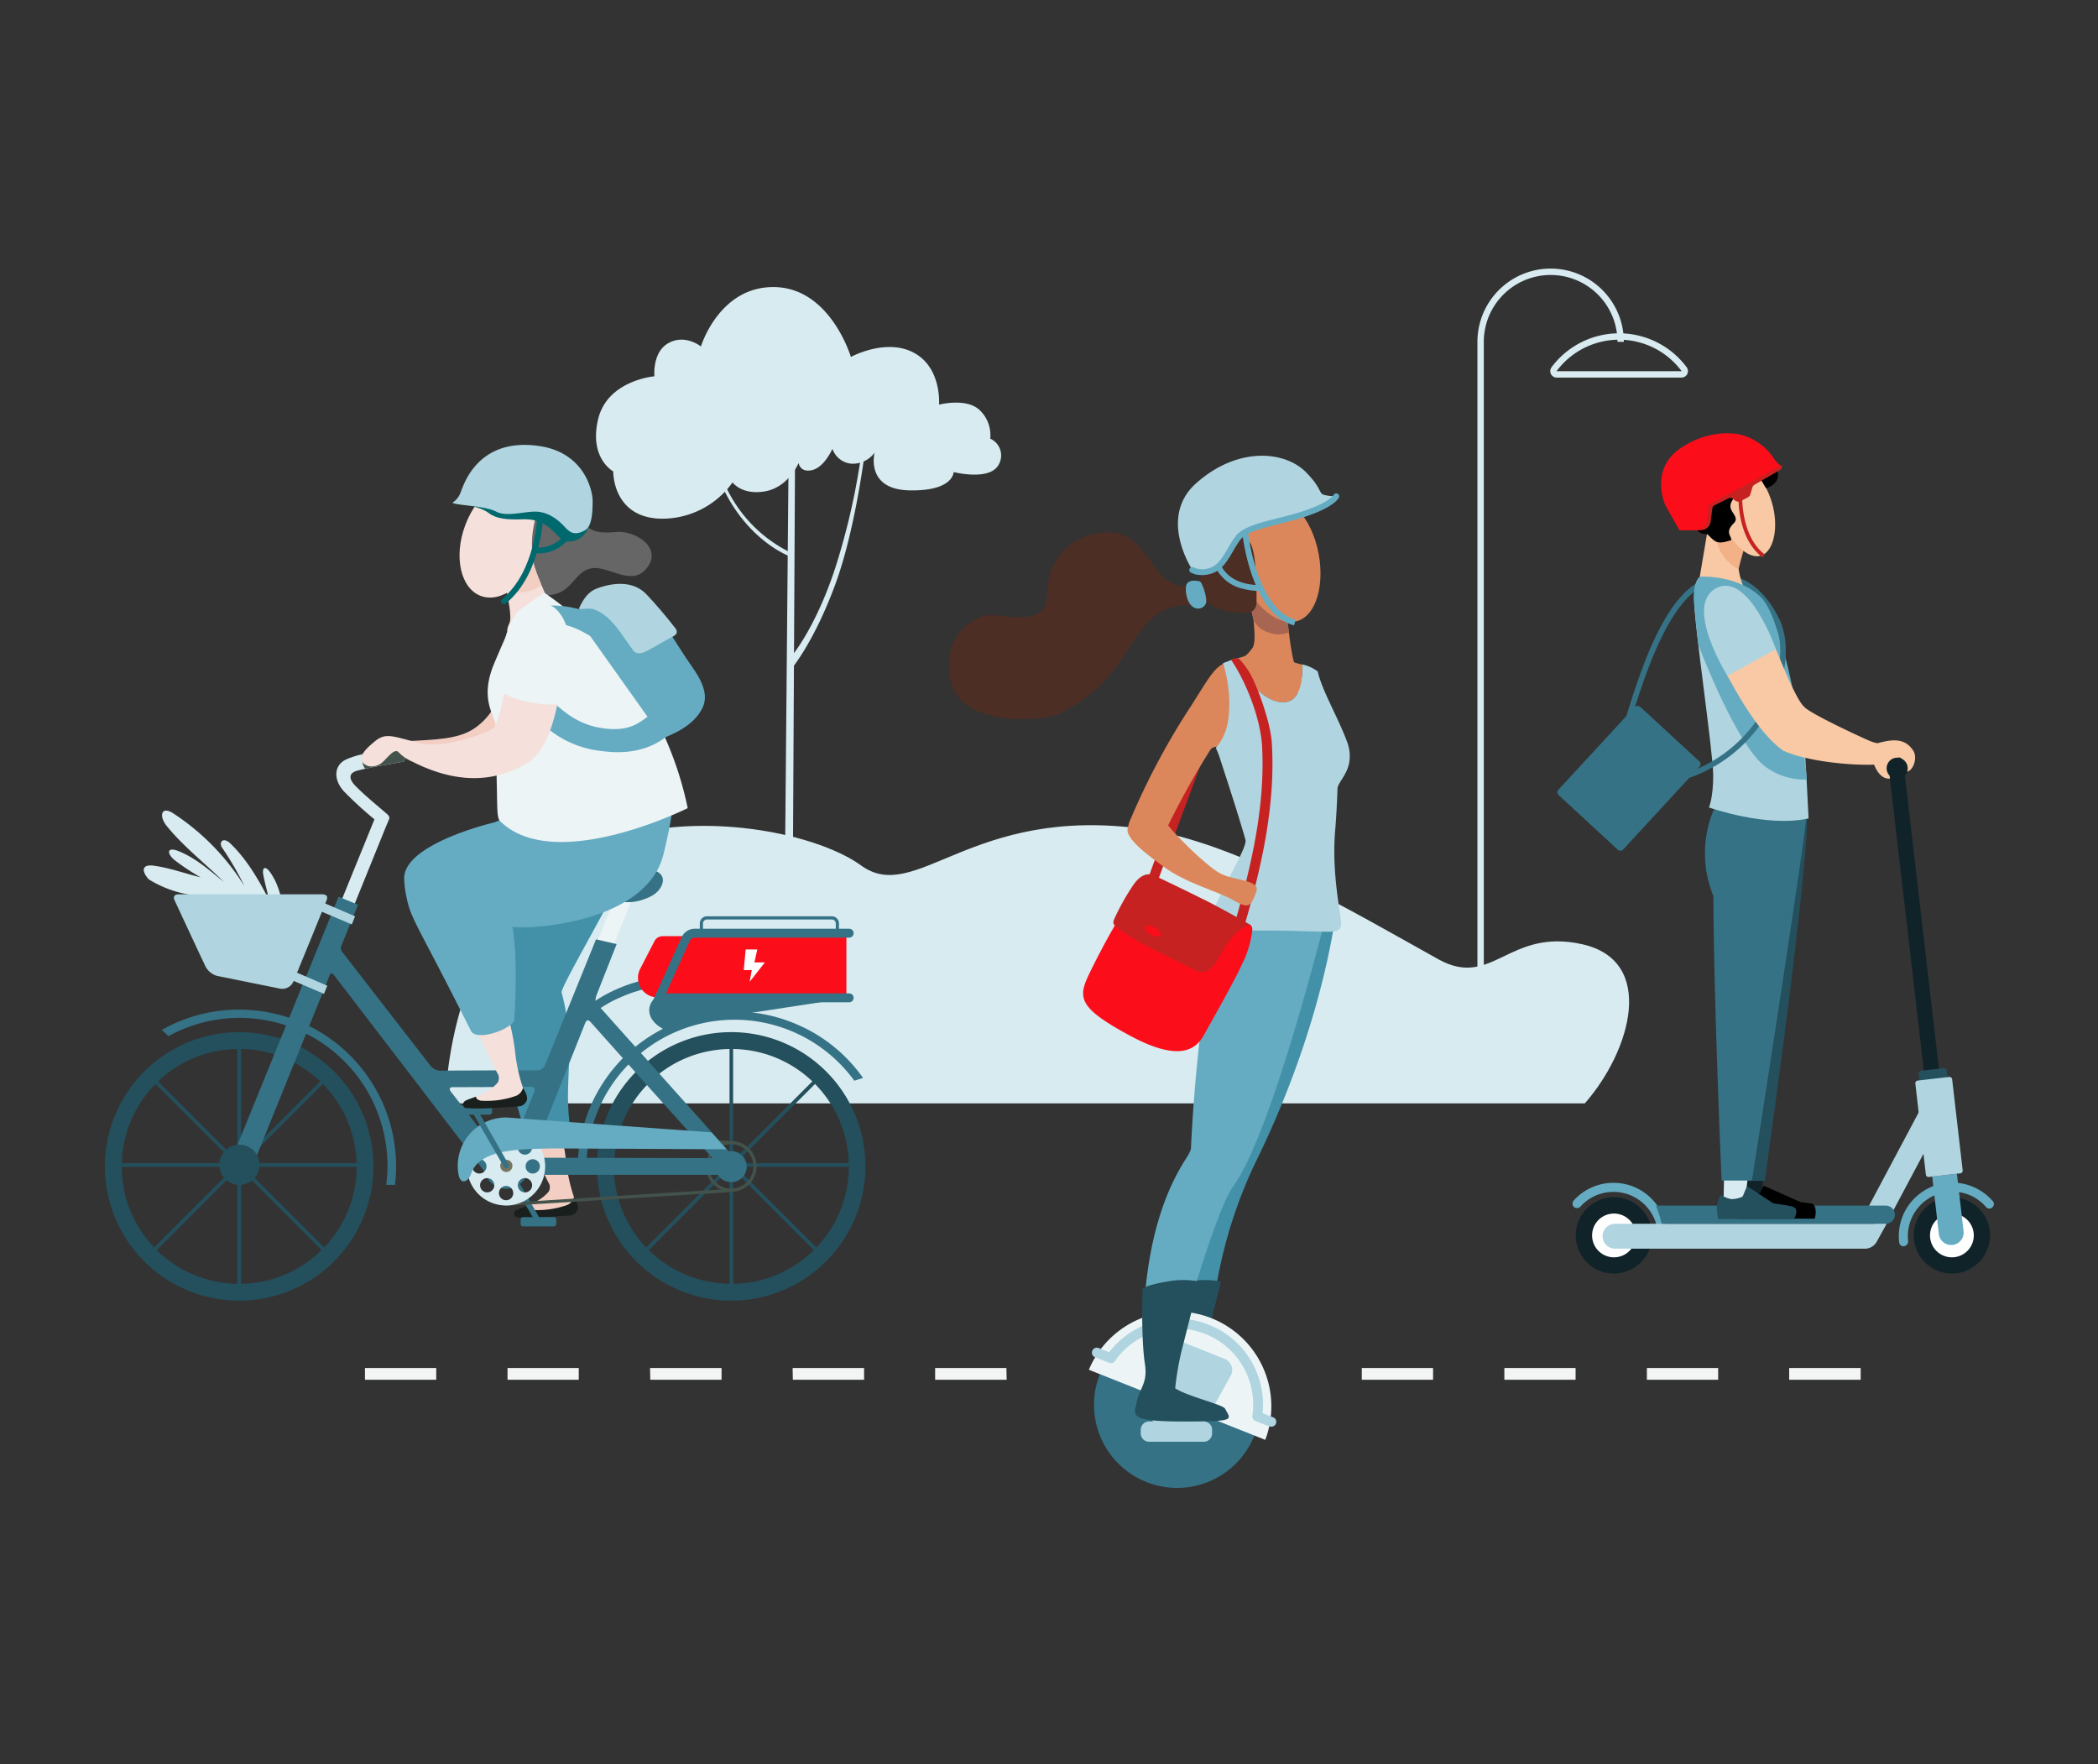 <svg id="Calque_1" data-name="Calque 1" xmlns="http://www.w3.org/2000/svg" viewBox="0 0 440 370"><rect x="0" y="0" width="440" height="370" fill="#333333" stroke="none"/><defs><style>.cls-1{fill:#f2f5f4;}.cls-1,.cls-10,.cls-11,.cls-12,.cls-13,.cls-14,.cls-15,.cls-16,.cls-17,.cls-18,.cls-19,.cls-2,.cls-20,.cls-21,.cls-22,.cls-23,.cls-24,.cls-25,.cls-29,.cls-3,.cls-31,.cls-5,.cls-6,.cls-7,.cls-8,.cls-9{fill-rule:evenodd;}.cls-2{fill:#d8ebf0;}.cls-3{fill:#4391a9;}.cls-27,.cls-28,.cls-30,.cls-4{fill:none;}.cls-4{stroke:#d8ebf0;stroke-width:1.34px;}.cls-5{fill:#4d2e25;}.cls-6{fill:#db875b;}.cls-7{fill:#244f5c;}.cls-26,.cls-8{fill:#357285;}.cls-9{fill:#ecf4f6;}.cls-10{fill:#b0d5e0;}.cls-11{fill:#65acc2;}.cls-12{fill:#c62222;}.cls-13{fill:#fc0d1a;}.cls-14{fill:#a86652;}.cls-15{fill:#f9c9a5;}.cls-16{fill:#102329;}.cls-17{fill:#fff;}.cls-19{fill:#f2b186;}.cls-20{fill:#f2cec3;}.cls-21{fill:#191f1c;}.cls-22{fill:#43524b;}.cls-23{fill:#898989;}.cls-24{fill:#77745f;}.cls-25{fill:#f6e0db;}.cls-26,.cls-27,.cls-28{stroke:#357285;}.cls-26,.cls-27,.cls-28,.cls-30{stroke-linecap:round;stroke-linejoin:round;}.cls-26,.cls-28{stroke-width:1.87px;}.cls-27{stroke-width:0.67px;}.cls-29{fill:#666;}.cls-30{stroke:#00696e;stroke-width:1.23px;}.cls-31{fill:#00696e;}</style></defs><g id="nouvelle-mobilite"><g id="Group-265"><path id="Fill-2" class="cls-1" d="M285.6,289.37h14.95V286.9H285.6Zm29.9,0h14.94V286.9H315.5Zm29.89,0h14.95V286.9H345.39Zm44.84,0h-15V286.9h15Z"/><path id="Fill-3" class="cls-1" d="M76.54,289.37H91.49V286.9H76.54Zm44.84,0H106.44V286.9h14.94Zm15,0h14.95V286.9H136.33Zm29.9,0h14.94V286.9H166.23Zm44.84,0H196.12V286.9h14.95Z"/><g id="Group-264"><path id="Fill-4" class="cls-2" d="M93.42,231.41s0-39.83,29.76-53.39c20.14-9.17,47.56-3.68,57.4,3.48,11.56,8.42,23-12.69,59.25-7.65,19.39,2.7,43.83,17.33,61.83,27.33,11.34,6.3,14.65-6.63,30.18-3.15s10.27,22.27.53,33.38Z"/><path id="Fill-24" class="cls-3" d="M246.16,271a124.67,124.67,0,0,0,3.52,21.66l3.52.28a121.35,121.35,0,0,1,1.6-21.34,97.6,97.6,0,0,1,8.32-27.42c15.41-31.23,17.37-55.41,17.37-55.41l-20-.54-.93,0c-1.6,9.92-3.88,23.38-5.69,33.9-1.62,9.46-2.86,16.54-2.86,16.54-5.13,8.37-5.69,21.23-4.88,32.35"/><polygon id="Fill-6" class="cls-2" points="164.6 184.73 165.41 93.39 166.75 93.93 166.27 184.73 164.6 184.73"/><path id="Fill-8" class="cls-2" d="M151,98.92a28.94,28.94,0,0,0,14.64,16.88l.28,1s-10.53-3.58-15.73-17.89c-2.7-5.53.81,0,.81,0"/><path id="Fill-10" class="cls-2" d="M181.75,92s-2,18-6.48,30.31-9.31,18-9.31,18l-.29-2.26s6-6.72,10.41-21.89a144,144,0,0,0,5.2-26.24Z"/><path id="Fill-12" class="cls-2" d="M153.6,101.15s2,2.77,6.89,1.89,7-5.94,7-5.94.27,2.09,2.84,1.49,4.25-4.46,4.25-4.46a4.64,4.64,0,0,0,3.91,3.11,5.67,5.67,0,0,0,4.93-2.3s-2,7.7,7.29,7.9S200,99,200,99s7.76,2,9.52-1.69A3.86,3.86,0,0,0,207.68,92a7.26,7.26,0,0,0-2.23-6c-2.77-2.63-8.51-1.14-8.51-1.14s.61-7.7-5.26-10.87-13.23.87-13.23.87-4.26-14.38-15.93-14.65S147,72.66,147,72.66s-3.24-2.63-6.75-.74-3,7-3,7-9.86.81-11.81,9,3.17,10.94,3.17,10.94-.2,9.58,9.86,9.92a18.15,18.15,0,0,0,15.18-7.63"/><path id="Stroke-14" class="cls-4" d="M310.52,218.58V71.69A14.69,14.69,0,0,1,325.21,57h0a14.68,14.68,0,0,1,14.68,14.69"/><path id="Stroke-16" class="cls-4" d="M352.65,78.52a.69.69,0,0,0,.55-1.1,17,17,0,0,0-27.27,0,.69.69,0,0,0,.55,1.1Z"/><path id="Fill-18" class="cls-5" d="M252.6,119.33s-2.66,4-.08,6.48c2.75,2.69,7.65,2.69,7.65,2.69Z"/><path id="Fill-20" class="cls-6" d="M269.52,125.39s1.07,11.74,2,13.85c1,2.46,4.88,6.74,4.88,6.74a5.56,5.56,0,0,1-5.76-1.76,29.2,29.2,0,0,0-3.57-3.54,21,21,0,0,0-6-3,10.71,10.71,0,0,0,1.6-1.79c.66-1,.42-3.47.27-5.48-.16-2.18-2.76-11.86-2.76-11.86Z"/><path id="Fill-22" class="cls-7" d="M261.53,295.44c-.48-.89-7.85-2.57-10.47-4.28a58.24,58.24,0,0,1,1.56-8.7c1.71-6.69,3.46-13.69,3.46-13.69a17.81,17.81,0,0,0-6.68,0c-4.16.67-5.19,1.47-5.19,1.47s-.35,10.34.5,15.85c.61,3.94-1,4.8-1.67,7.8s-1.94,4.27,10.27,4.23c10.65,0,9.44-.38,8.22-2.68"/><path id="Fill-26" class="cls-8" d="M246.87,277.19a17.43,17.43,0,1,1-17.43,17.43,17.43,17.43,0,0,1,17.43-17.43"/><path id="Fill-28" class="cls-9" d="M228.36,287.27a19.91,19.91,0,0,1,37,14.7Z"/><path id="Fill-30" class="cls-10" d="M244.67,300.15h0a7,7,0,0,1-4.2-8.27l2.44-9.44a2.46,2.46,0,0,1,3-1.78,1.71,1.71,0,0,1,.3.09L256.86,285a2.49,2.49,0,0,1,1.39,3.22l-.14.28L253.4,297a7,7,0,0,1-8.73,3.13"/><path id="Fill-32" class="cls-10" d="M266.47,299.2a1.09,1.09,0,0,1-.39-.08L263.29,298a1,1,0,0,1-.64-1.11,15.93,15.93,0,0,0-28.82-11.45,1,1,0,0,1-1.23.37l-2.93-1.17a1,1,0,0,1-.59-1.33,1,1,0,0,1,1.34-.59h0l2.19.87a18,18,0,0,1,32.18,12.79l2.05.81a1,1,0,0,1-.38,2Z"/><path id="Fill-34" class="cls-10" d="M241,298.11h11.46a1.75,1.75,0,0,1,1.75,1.75v.76a1.75,1.75,0,0,1-1.75,1.75H241a1.75,1.75,0,0,1-1.76-1.75v-.76a1.76,1.76,0,0,1,1.76-1.75"/><path id="Fill-36" class="cls-11" d="M240.48,268.15c-1.61,13.38,1.28,22.9,1.28,22.9l1.28,1.66s3.35-8.95,6.62-19.75c3.11-10.27,6.72-21.06,8.94-24.11,8.81-12.1,20.91-62.38,20.91-62.38l-18.29-5.12c-2.6,3.27-4.63,9.12-6.22,15.93-4,17.19-5.1,40.5-5.24,43.88h0a1.37,1.37,0,0,1-.27.71c-5.42,7.75-7.93,17.43-9,26.28"/><path id="Fill-38" class="cls-12" d="M252.88,153.86a1,1,0,0,0-1.16.66c-4,10.87-8.09,21.74-12,32.68-.3.82-.5,1.46,0,1.91a1,1,0,0,0,1.69-.41c3.66-10.32,7.5-20.47,11.27-30.66l1-2.8a1.06,1.06,0,0,0-.79-1.38"/><path id="Fill-40" class="cls-6" d="M257.58,138.86c-3,.63-4.39,4.06-8.64,10.5a150.28,150.28,0,0,0-12,22.84c-1,2.24,5,7.34,8.16.68a166.07,166.07,0,0,1,8.79-15.7c.45-.66,2.08-.85,2.26-.1,5.18-3.68,4.22-12.46,3.8-16.7Z"/><path id="Fill-42" class="cls-6" d="M273.15,139.38h0c-3.22-.67-3.26-1.37-3.17-3.27l0-.35a11.79,11.79,0,0,1-5.95-4.1c-.36,3-1.07,5.26-3.14,6-.63.22-1.34.39-2.11.62,2.16,4,6.44,9.25,10.56,9,3.37-.18,3.87-4.72,3.79-7.92"/><path id="Combined-Shape" class="cls-10" d="M258.8,138.27c2.16,4,6.44,9.25,10.56,9,3.37-.18,3.87-4.72,3.79-7.92a8.37,8.37,0,0,1,3.2,1.46c.93,4.07,4.25,9.6,6.13,14.67a8.57,8.57,0,0,1,.59,3.51h0c-.15,3.2-2.38,4.94-2.57,6.34v.16s-.11,4.24-.48,8.6c-.62,7.43.49,13.84,1.13,18.45.29,2.08.1,2.74-2.18,2.86-.38,0-.82,0-1.33,0-2.12,0-5.45-.2-10.63-.24l-2.33,0h-.9l-.76,0h0l-.75,0c-4.82-.18-9.36-.65-8.81-2,3-7.31,8.15-15.43,7.75-17-.26-1-1.22-4.19-2.27-7.52l-.22-.69h0l-.23-.72c-.46-1.46-.93-2.91-1.34-4.18l-.18-.54-1.07-3.31a15.74,15.74,0,0,0-.92-2.34,11.13,11.13,0,0,0,2.61-6l.07-.43a28.27,28.27,0,0,0-1.16-11.35h0l1.6-.61Z"/><path id="Fill-50" class="cls-12" d="M259.93,138.24c-.25-.31-1.95-.17-1.64.29,3.11,4.61,6.11,12.26,6.41,18.14.67,13.31-2.64,26.54-6.47,39.44a1.27,1.27,0,0,0,.3,1.13,1.09,1.09,0,0,0,1.68-.48c4-13.34,7.38-27.12,6.52-40.95-.28-4.4-2.9-11.39-4.32-14.13a16.33,16.33,0,0,0-2.48-3.44"/><path id="Fill-52" class="cls-6" d="M244,171.81c1.66,2.62,9,9.82,11.93,11.38s8.47,1.27,7.54,3.85c-1.12,3.09-1.55,3.65-4.85,1.74s-9.82-3.5-14.56-7c-3.33-2.44-6.09-4.55-7.16-6.4-.46-.78-.71-1.17,0-3,.91-2.32,5.44-3.21,7.09-.58"/><path id="Fill-54" class="cls-13" d="M260.7,201.75c-1.59,3.67-6.74,12.66-8.23,15.35s-4.74,5.92-15.53.08-10.95-7.88-8.48-13,7.37-14.26,9.63-16.26,17.79,2.91,21,4.65a17,17,0,0,0,3.31,1.54,1.61,1.61,0,0,1,.24,1,22.13,22.13,0,0,1-1.93,6.68"/><path id="Fill-56" class="cls-12" d="M252.32,188.59c-4.59-2.31-8.86-4.3-10-4.88s-3-.82-5,2.44a49.31,49.31,0,0,0-3.58,6.47c-.47,1.17-.62,1.33,3.28,3.8s11.05,5.66,13.17,6.84,3.62.91,5.66-2.85,4.54-6.47,6.58-6.34c0,0-5.38-3.11-10.07-5.48"/><path id="Fill-58" class="cls-13" d="M242.21,194.52c-.87-.48-1.76-.52-2-.1s.3,1.14,1.17,1.62,1.77.52,2,.1-.29-1.15-1.17-1.62"/><path id="Fill-60" class="cls-7" d="M256.93,295.44c-.47-.89-7.85-2.57-10.47-4.28a59.55,59.55,0,0,1,1.56-8.7c1.71-6.69,3.46-13.69,3.46-13.69a17.81,17.81,0,0,0-6.68,0c-4.16.67-5.19,1.47-5.19,1.47s-.34,10.34.51,15.85c.6,3.94-1,4.8-1.68,7.8s-1.94,4.27,10.27,4.23c10.66,0,9.44-.38,8.22-2.68"/><path id="Fill-62" class="cls-14" d="M260.87,120.56c.09.35,1.95,9.33,1.95,9.33a5.1,5.1,0,0,0,3.27,2.77,6,6,0,0,0,4.21,0c-.06-.76-.45-4.44-.45-4.44l-9.36-7.55Z"/><path id="Fill-64" class="cls-6" d="M259.34,118.56c2.28,7.22,8.19,13.08,12.76,11.68s6.07-9.52,3.79-16.75-7.48-10.83-12.05-9.43-6.79,7.27-4.5,14.5"/><path id="Fill-66" class="cls-5" d="M252,112.11a16.85,16.85,0,0,0-1.18,5.17c-.29,3.11,4.11,6,4.71,8.13s7.94,5.42,8,.81c.06-14.3-2.08-12.57-2.19-13.18-.37-2,2-3,2-3a26.46,26.46,0,0,0,8.46-2.88c1.65-1,3,.18,3.12-2.22.19-2.7-4.45-4.77-7.75-5.12-4.21-.44-4.69-.22-8.86.76s-4.72,4.27-5.41,6.5-.12.41-.12.41Z"/><path id="Fill-68" class="cls-11" d="M271.4,131.16c-8.91-2.35-10.77-18.54-10.84-19.23l1.21-.13c0,.16,1.84,16,9.94,18.18Z"/><path id="Fill-70" class="cls-11" d="M255.49,117.09c1.3,4.62,5.54,5.61,8.87,5.63v1.22a14.71,14.71,0,0,1-3.67-.46,8.45,8.45,0,0,1-6.36-6.06Z"/><path id="Fill-72" class="cls-10" d="M280.24,104s-.91,2.19-9.35,4.48c-4.91,1.33-9.52,2.09-11.22,4.22s-3.13,6.43-5.4,6.88a8.3,8.3,0,0,1-4.2-.07s-7.31-10.94.78-18.15c8.78-7.82,18.63-6.76,23-2.37,3.07,3.09,2.77,4.25,3.57,4.71a6.74,6.74,0,0,0,2.82.3"/><path id="Fill-74" class="cls-11" d="M250.56,120.39a4.4,4.4,0,0,1-.79-.29.62.62,0,1,1,.59-1.09A4.65,4.65,0,0,0,254,119c1.51-.56,2.56-2.36,3.58-4.11a20.05,20.05,0,0,1,1.61-2.5c1.5-1.88,4.88-2.73,8.79-3.71.89-.23,1.82-.46,2.75-.72,7.81-2.12,8.94-4.13,8.95-4.15a.62.62,0,0,1,.81-.28.61.61,0,0,1,.32.78c-.1.26-1.27,2.55-9.76,4.85l-2.77.72c-3.69.93-6.88,1.73-8.12,3.29a18.06,18.06,0,0,0-1.51,2.35c-1.13,1.93-2.29,3.93-4.22,4.64a6.4,6.4,0,0,1-3.87.27"/><path id="Fill-76" class="cls-5" d="M249.76,122.73s-3.09,1.16-6.14-2.07c-3.52-3.72-5.31-9.79-12.55-8.94s-11.46,6-11.5,13.29-10.23,3.11-13.46,4.21-8.92,5.11-6.53,14.2,19.29,7.92,22.72,6.2c11.27-5.69,13-12.5,17.6-18.17S250,127,250,127Z"/><path id="Fill-78" class="cls-11" d="M251.64,121.94s-2.71-.78-2.91,1.13.65,3.93,1.75,4.37a1.75,1.75,0,0,0,2.29-.63c.73-.93-.7-4.78-1.13-4.87"/><path id="Fill-80" class="cls-8" d="M341.67,150.86a.47.47,0,0,1-.17,0,.6.6,0,0,1-.4-.73h0c4-13.08,9.13-26.75,17.5-29.08,9.59-2.67,14.46,8.57,14.66,9.05a.6.6,0,0,1-.32.77.58.58,0,0,1-.76-.31c-.19-.44-4.66-10.77-13.26-8.38-7.87,2.19-13.05,16.27-16.69,28.29a.6.6,0,0,1-.56.41"/><path id="Fill-82" class="cls-8" d="M344,148.24l12.42,11.46a.79.79,0,0,1,0,1.11l-16,17.35a.8.8,0,0,1-1.12.05l-12.42-11.46a.8.8,0,0,1-.05-1.12l16-17.35a.79.79,0,0,1,1.12,0"/><path id="Fill-84" class="cls-15" d="M384,157.07a43.75,43.75,0,0,1,9,3.16s1.35,4.25,4.38,2.74c1.51-.76-3.15-1.85,0-3.78,2.46-1.51,1.33,2.63,2.46,2.63,1.33,0,2.4-2.85,1.43-4.36-1.86-2.9-4.71-2.33-7.55-1.58a25.07,25.07,0,0,1-6.91-2.79"/><polygon id="Fill-86" class="cls-10" points="395.01 257.74 390.63 255.41 403.3 231.6 407.68 233.93 395.01 257.74"/><path id="Fill-88" class="cls-16" d="M338.48,251.09a8,8,0,1,1-8,8,8,8,0,0,1,8-8"/><path id="Fill-90" class="cls-17" d="M338.48,254.51a4.59,4.59,0,1,1-4.58,4.58,4.59,4.59,0,0,1,4.58-4.58"/><path id="Fill-92" class="cls-16" d="M397.61,160.13h0a1.6,1.6,0,0,0-1.4,1.77h0l7.72,66.57,3.17-.37-7.72-66.57a1.6,1.6,0,0,0-1.77-1.4h0"/><path id="Fill-94" class="cls-11" d="M399.24,261.39a.94.94,0,0,1-.94-.84,11.22,11.22,0,0,1,19.51-8.78A.95.95,0,1,1,416.4,253a9.34,9.34,0,0,0-16.22,7.3,1,1,0,0,1-.83,1.05h-.11"/><path id="Fill-96" class="cls-11" d="M347.65,260.36a9.33,9.33,0,0,0-16.21-7.3,1,1,0,0,1-1.35.08,1,1,0,0,1-.07-1.34,11.23,11.23,0,0,1,19.52,8.78Z"/><path id="Fill-98" class="cls-7" d="M408.68,227.85l-5.93.68-.39-3.38a.53.53,0,0,1,.47-.58l4.87-.56a.53.53,0,0,1,.59.46h0Z"/><path id="Fill-100" class="cls-16" d="M409.36,251.09a8,8,0,1,1-8,8,8,8,0,0,1,8-8"/><path id="Fill-102" class="cls-17" d="M409.36,254.51a4.59,4.59,0,1,1-4.59,4.58,4.58,4.58,0,0,1,4.59-4.58"/><path id="Fill-104" class="cls-11" d="M409.51,261.09h0a2.6,2.6,0,0,1-2.89-2.29l-1.39-12.05,5.18-.59,1.39,12A2.6,2.6,0,0,1,409.51,261.09Z"/><path id="Fill-106" class="cls-10" d="M411.13,246.07l-6.62.77a.55.55,0,0,1-.61-.49l-2.21-19.11a.57.57,0,0,1,.49-.62l6.62-.76a.54.54,0,0,1,.61.49l2.21,19.11a.55.55,0,0,1-.49.61"/><path id="Fill-108" class="cls-10" d="M350.83,256.66H338.71a2.61,2.61,0,1,0,0,5.22H391.1a2.84,2.84,0,0,0,2.49-1.46l2.08-3.76Z"/><path id="Fill-110" class="cls-8" d="M348.49,256.66h47a1.91,1.91,0,0,0,1.91-1.91h0a1.91,1.91,0,0,0-1.91-1.91H347.3l.8,2.26Z"/><path id="Fill-112" class="cls-16" d="M397.88,158.91a2.21,2.21,0,1,1-2.21,2.21,2.21,2.21,0,0,1,2.21-2.21"/><polygon id="Fill-114" class="cls-16" points="365.39 238.82 365.11 253.32 369.14 253.33 370.86 237.33 365.39 238.82"/><path id="Fill-116" class="cls-18" d="M364.7,250.46a.57.57,0,0,1,.74-.29,4.52,4.52,0,0,0,1.76.51,5,5,0,0,0,2-.56l.51-1.19a.29.29,0,0,1,.37-.18h0l7.53,3.35c.63.11,1.36.17,2.27.29s1.12,1.78.72,3.2l-16.15,0s-.27-2.69-.21-3.2A3.65,3.65,0,0,1,364.7,250.46Z"/><path id="Fill-118" class="cls-7" d="M364.65,167.11,361.84,170a23.64,23.64,0,0,0,0,18c0,20.41,1.74,59.65,1.74,59.65h6.53s9.88-69.31,8.82-78.43c-8.42-4-14.28-2.08-14.28-2.08"/><path id="Fill-120" class="cls-15" d="M358.28,110.28l-2,11.88,9.26.59a13.76,13.76,0,0,1-.93-3.64,37.76,37.76,0,0,1,1.45-5.83s-5.27-3.54-7.78-3"/><path id="Fill-122" class="cls-19" d="M359.82,111.88a8.7,8.7,0,0,0,4.8,7.48c.49-2.16,1.44-5.2,1.44-5.2s-1.75-3-6.24-2.28"/><path id="Fill-124" class="cls-15" d="M371.3,104.43c1.88,5.21,1,11-1.87,12.06s-6.8-3-8.68-8.25-1-10.27,1.87-11.32,6.8,2.31,8.68,7.51"/><path id="Fill-126" class="cls-18" d="M362.17,99.61A18.78,18.78,0,0,1,366,101.1c1.28.74,1.09-1.69,3.21-.74,1.13,2.07,1.2,2,1.2,2s2.47-.61,2.47-2.7-1.6-2.59-1.6-3.84-1.74-1.48-3-2.73-2.09-1.61-4.39-1.61-2.49-.48-6,.39a4.61,4.61,0,0,0-3.69,4,4.59,4.59,0,0,0-2.6,5c.7,3.59,2.7,2.86,3.29,5.32s-.2,5.85,3.2,5.85c1.74,1.74,2,2.19,5,1.24,0-1-1.37-1.64.52-3.54,1.25-1.24-.7-2.22-.7-3.55s1.2-1.73,1.2-3.23-1.89-3.29-1.89-3.29"/><polygon id="Fill-128" class="cls-2" points="361.75 238.81 361.44 253.31 365.81 253.31 367.68 237.32 361.75 238.81"/><path id="Fill-130" class="cls-7" d="M363,251.48a5.75,5.75,0,0,0,2.28-.44.53.53,0,0,0,.28-.29l.66-1.6a.36.36,0,0,1,.48-.2l0,0,5.19,3.41s3.13.43,4,.68c1.67.48.37,2.56.37,2.56l-15.94.06a18.45,18.45,0,0,1-.25-2.47,8.71,8.71,0,0,1,.56-2.19.41.41,0,0,1,.53-.24l.07,0a4.42,4.42,0,0,0,1.72.67"/><path id="Fill-132" class="cls-8" d="M362.15,167.11l-2.8,2.84a23.64,23.64,0,0,0,0,18c0,20.42,1.71,59.63,1.71,59.63h6.37s11.5-73.32,11.5-77.36a34.5,34.5,0,0,0-16.78-3.15"/><path id="Fill-134" class="cls-10" d="M356.94,120.92s-1.64-.37-1.64,4.87,4,32,4,36.81-.9,6.74-.9,6.74,12.08,4.28,20.9,2.3c-.61-12.87-.92-16-.92-16Z"/><path id="Fill-136" class="cls-11" d="M370.75,161.15a13.77,13.77,0,0,0,8.18,2.34c-.42-6.71-4.7-33.29-9.56-38.15s-12.74-4.4-12.74-4.4-1.77.91-1.33,5.67.88,8.61.88,8.61,8.31,22.08,14.57,25.93"/><path id="Fill-138" class="cls-12" d="M365.39,104.16c0,.08-.25,8.11,4.5,11.94a.39.39,0,0,1,.06.55.4.4,0,0,1-.55.06c-5.06-4.08-4.8-12.23-4.79-12.58Z"/><path id="Fill-140" class="cls-12" d="M357.31,104.41l16.4-6.82,0,.17a.79.79,0,0,1-.41.82L368,101.64a1,1,0,0,0-.49.62l-.41,1.39a1.07,1.07,0,0,1-.53.65l-1.48.78a1.15,1.15,0,0,1-1.42-.29,1,1,0,0,0-1.21-.25L359.54,106a.79.79,0,0,0-.42.61l-.35,2.78a2.07,2.07,0,0,1-2.08,1.8l-4.46-.06Z"/><path id="Fill-142" class="cls-13" d="M349.13,105.63c-.76-2-1.7-6.3,1.25-9.78l.42-.47a10.65,10.65,0,0,1,2.07-1.65,17.86,17.86,0,0,1,8.46-2.85l.74,0a16.12,16.12,0,0,1,2.4.15,11.9,11.9,0,0,1,6.66,3.93l.41.5c.15.2.3.4.43.6,1.11,1.65,1.59,1.61,1.71,1.56l-14.76,7.93a1.2,1.2,0,0,0-.62.9l-.38,2.95a2.05,2.05,0,0,1-2,1.8h-3.71s-1.91-3.4-2.62-4.63c-.05-.08-.1-.19-.17-.33Z"/><path id="Fill-144" class="cls-8" d="M353.13,163.52l-6-2.38-.1-.14c-.18-.25-4.31-6.08-3.69-10.8a.59.59,0,0,1,1.17.15h0c-.51,3.89,2.78,8.94,3.39,9.83l5.28,2.1A29.34,29.34,0,0,0,371,146.52c2.65-5.74,3.1-11.71,1.19-16a.59.59,0,0,1,1.07-.48c2.05,4.56,1.6,10.9-1.19,16.94a30.58,30.58,0,0,1-18.73,16.46Z"/><path id="Fill-146" class="cls-15" d="M376.25,149.53s.45-2.94,2.1-1.29,12.7,6.71,14.8,7.61a3,3,0,0,1,1.22,4.27c-.65.65-13.93.29-20.41-2.71,0-2.89,2.29-7.88,2.29-7.88"/><path id="Fill-148" class="cls-15" d="M366.68,136.46s4.78-2.59,5.78-.29,4,10.17,5.89,12.07,1.39,10.77-4.39,9.17c-5.49-3.79-10.63-13.85-11.67-15.66s4.39-5.29,4.39-5.29"/><path id="Fill-150" class="cls-10" d="M360.05,123.3c6.77-3.32,12.41,12.86,12.41,12.86l-10.17,5.59s-9.37-15-2.24-18.45"/><path id="Fill-152" class="cls-20" d="M109.58,236.88c1.79,3.71,3.56,7.42,5.42,11.09a1.82,1.82,0,0,1,.07,1.94c-1.32,1.59-3.16,2.42-5.34,3.36-.42.19-1,.32-1.37.51.08.3.41.93.48,1.23l11.33-.62c.3-.47.6-.95.91-1.42a35.57,35.57,0,0,1-2.38-9.63,42.5,42.5,0,0,0-2.09-9.13l-7,2.67"/><path id="Fill-154" class="cls-21" d="M120.36,251.08a2.43,2.43,0,0,1-1.5,1.67,18.66,18.66,0,0,1-7.35,1c-.73-.18-1-.48-1-.87-1,.41-1.54.53-2.23.89s-.61,1.46.14,1.52c3.76.29,7.16-.19,10.93-.34a1.92,1.92,0,0,0,1.76-1.16c.32-.69-.07-1.66-.76-2.75"/><path id="Fill-156" class="cls-3" d="M119.45,235.49c-.81-6.63.17-11.65-.11-17.26a45.7,45.7,0,0,0-1.55-10.06c-.42-.94,11.07-20.11,16-31.09-5.14-1.71-16.06-4.81-21.2-6.52-2.75,10.82-7.11,21.07-9.83,31.89-.9,3.56-.16,7.38.79,11,2.23,8.46,4.26,16.64,6.85,25,1.25-1,7.84-2,9.09-2.94"/><path id="Fill-158" class="cls-2" d="M59.87,192.52c-.74-3.06-1-6.25-3-9.28-1.25-1.92-1.92-1.27-1.66.18.34,1.85.87,3.67,1.3,5.51-2.33-4.62-4.81-8.74-8.16-12-1.56-1.51-2.54-.3-1.76.87a61.66,61.66,0,0,1,4.65,8,49.29,49.29,0,0,0-15-15.28c-2.42-1.54-3,.65-1.2,2.8,3.52,4.3,8,7.77,11.93,11.66-3.07-2.48-6.06-5.16-9.69-6.54-2.1-.8-2.42.36-.81,1.83A46.44,46.44,0,0,0,42.08,184c-3.3-.81-6.52-2-9.88-2.45-2.35-.31-2.67,1-1,2.87a23.63,23.63,0,0,0,8.67,3.23l2.89,5.68,17.08-.82"/><path id="Fill-160" class="cls-8" d="M105.92,244.05h0a.59.59,0,0,0-.21.8l6.72,11.64a.59.59,0,1,0,1-.58l-6.72-11.64a.6.6,0,0,0-.81-.22"/><path id="Fill-162" class="cls-8" d="M116.12,255.26h-6.4a.53.53,0,0,0-.53.53v.89a.53.53,0,0,0,.53.53h6.4a.54.54,0,0,0,.54-.53v-.89a.54.54,0,0,0-.54-.53"/><path id="Fill-164" class="cls-9" d="M132.56,188.54q-5.42,13.59-10.82,27.19l-3.43-1.13,11.05-27.27,3.2,1.21"/><path id="Fill-166" class="cls-8" d="M50.16,211.74A32.71,32.71,0,0,0,33.94,216l1.4,1.3A31,31,0,0,1,81,248.5h1.84a32.88,32.88,0,0,0-32.65-36.76"/><path id="Fill-168" class="cls-8" d="M168.12,215.28A32.67,32.67,0,0,1,181,226.07l-1.83.58A31.06,31.06,0,0,0,123,244.24l-1.84.57a32.89,32.89,0,0,1,46.93-29.53"/><path id="Fill-170" class="cls-7" d="M50.16,216.46A28.16,28.16,0,1,1,22,244.62a28.16,28.16,0,0,1,28.16-28.16m-.39,24.93V220a24.56,24.56,0,0,0-16.6,6.79l15.15,15.15a3.2,3.2,0,0,1,1.45-.55m-2,1.07L32.61,227.34a24.54,24.54,0,0,0-7.07,16.6H47a3.21,3.21,0,0,1,.75-1.48m-.82,2.26H25.53a24.57,24.57,0,0,0,6.8,16.89l15.15-15.15a3.25,3.25,0,0,1-.57-1.74M48,247.05,32.88,262.17a24.54,24.54,0,0,0,16.89,7.07V247.85a3.21,3.21,0,0,1-1.77-.8m2.55.8v21.39a24.54,24.54,0,0,0,16.89-7.07L52.32,247.05a3.21,3.21,0,0,1-1.77.8m2.29-1.39L68,261.61a24.57,24.57,0,0,0,6.8-16.89H53.41a3.17,3.17,0,0,1-.57,1.74m.5-2.52H74.78a24.54,24.54,0,0,0-7.07-16.6L52.59,242.46a3.21,3.21,0,0,1,.75,1.48m-1.34-2,15.15-15.15A24.54,24.54,0,0,0,50.55,220v21.39a3.16,3.16,0,0,1,1.45.55"/><path id="Fill-172" class="cls-2" d="M78.53,171.84,69.27,194.6l2.64,1.06,8.85-21.85c.25-.59.49-1.17.73-1.76.11-.25.44-.67-.31-1.32-2.21-1.92-4.5-3.76-6.57-5.84-1.16-1.15-1.94-2.71.49-3.31,3.13-.78,6.33-1.24,9.49-1.85h0c.32-.05.46-.75.32-1.56s-.51-1.42-.82-1.36h0c-3.8.81-7.85.86-11.41,2.43-2.72,1.2-2.81,4.33-.48,6.8a83.31,83.31,0,0,0,6.34,5.81"/><path id="Fill-174" class="cls-7" d="M153.35,216.46a28.16,28.16,0,1,1-28.16,28.16,28.17,28.17,0,0,1,28.16-28.16M153,241.39V220a24.51,24.51,0,0,0-16.59,6.79l15.14,15.15a3.25,3.25,0,0,1,1.45-.55m-2,1.07-15.11-15.12a24.55,24.55,0,0,0-7.08,16.6h21.44a3.31,3.31,0,0,1,.75-1.48m-.82,2.26H128.73a24.52,24.52,0,0,0,6.79,16.89l15.15-15.15a3.25,3.25,0,0,1-.57-1.74m1.09,2.33-15.12,15.12A24.54,24.54,0,0,0,153,269.24V247.85a3.24,3.24,0,0,1-1.77-.8m2.56.8v21.39a24.54,24.54,0,0,0,16.88-7.07l-15.11-15.12a3.24,3.24,0,0,1-1.77.8m2.29-1.39,15.14,15.15a24.53,24.53,0,0,0,6.8-16.89H156.61a3.25,3.25,0,0,1-.57,1.74M178,243.94a24.5,24.5,0,0,0-7.07-16.6l-15.12,15.12a3.23,3.23,0,0,1,.76,1.48m-1.34-2,15.14-15.15A24.51,24.51,0,0,0,153.75,220v21.39a3.25,3.25,0,0,1,1.45.55"/><path id="Fill-176" class="cls-22" d="M153.35,249.93a5.31,5.31,0,1,0-5.3-5.31,5.31,5.31,0,0,0,5.3,5.31m0-.66a4.65,4.65,0,1,1,4.65-4.65,4.65,4.65,0,0,1-4.65,4.65"/><path id="Fill-178" class="cls-8" d="M63.47,206.51,48.89,242.34a2.27,2.27,0,0,0,1.26,3l0,0a2.28,2.28,0,0,0,3-1.26q7.26-17.92,14.51-35.85l-4.18-1.7"/><path id="Fill-180" class="cls-22" d="M106.13,236.42l47.22,2.89V240l-49-3,1.75-.51"/><path id="Fill-182" class="cls-8" d="M75.09,189.74,71,188.07l-7.9,19.44,4.19,1.67,1.87-4.7c.16-.4.56-.43.86,0,10.59,13.78,21.07,27.49,31.63,41.27a4.64,4.64,0,0,0,8.82.64l42.93,0c0-.6,0-1.19,0-1.79l1.36-1-29.3-32.76c-.52-.6-.85-.9-.21-2.51L129.32,198,125,197l-10.68,26.34a1.81,1.81,0,0,1-1.85,1.14c-6.65,0-13.29,0-19.93.07a2.83,2.83,0,0,1-2.35-1.16Q81,211.54,71.76,199.62a1.22,1.22,0,0,1-.16-1.32c1.18-2.85,2.33-5.71,3.49-8.56ZM94.6,229c-.46-.59-.35-1,.4-1q8.06,0,16.09-.08c1,0,1.21.4.94,1.07-1.46,3.73-3,7.43-4.51,11.14a3.69,3.69,0,0,0-1.39-.21,5.21,5.21,0,0,0-2.49.72Zm54.84,13.89-37.95-.09,11.21-28.17c.31-.79.67-.83,1.19-.25q12.74,14.29,25.55,28.51Z"/><path id="Fill-184" class="cls-22" d="M106.13,252.91,153.35,250v-.67l-49,3.05,1.75.51"/><path id="Fill-186" class="cls-22" d="M76.67,161.21c2.63-.57,5.29-1,7.92-1.48h0c.32-.05.46-.75.32-1.56s-.51-1.42-.82-1.36h0c-2.64.56-5.39.76-8,1.35-.45.48,0,2.92.61,3.06"/><path id="Fill-188" class="cls-23" d="M106.13,236.42l24,1.47v.64l-25.73-1.6,1.75-.51"/><path id="Fill-190" class="cls-2" d="M106.13,252.82a8.2,8.2,0,1,0-8.2-8.2,8.2,8.2,0,0,0,8.2,8.2m2.9-11.1a1.5,1.5,0,1,1,2.12,0,1.5,1.5,0,0,1-2.12,0m1.2,2.9a1.5,1.5,0,1,1,1.5,1.5,1.5,1.5,0,0,1-1.5-1.5m-1.2,2.9a1.5,1.5,0,1,1,0,2.11,1.49,1.49,0,0,1,0-2.11m-2.9,1.2a1.5,1.5,0,1,1-1.49,1.49,1.5,1.5,0,0,1,1.49-1.49m-4.1-4.1a1.5,1.5,0,1,1-1.49-1.5,1.49,1.49,0,0,1,1.49,1.5m1.2-2.9a1.48,1.48,0,0,1-2.11,0,1.5,1.5,0,0,1,0-2.11,1.49,1.49,0,0,1,2.11,2.11m2.9-1.2a1.5,1.5,0,1,1,1.5-1.49,1.49,1.49,0,0,1-1.5,1.49m-2.9,7a1.49,1.49,0,0,1-2.11,2.11,1.5,1.5,0,0,1,0-2.11,1.48,1.48,0,0,1,2.11,0"/><path id="Fill-192" class="cls-11" d="M106.19,234.36A10.15,10.15,0,0,0,96,244.51a10,10,0,0,0,.17,1.83c.4,2.18,2,1.63,2.64-.2,1.84-5.48,11.23-5.08,16.82-5.29l36.74.18-3.17-3.55Z"/><path id="Fill-194" class="cls-8" d="M153.35,247.93a3.25,3.25,0,1,1,3.24-3.24,3.25,3.25,0,0,1-3.24,3.24"/><path id="Fill-196" class="cls-10" d="M67.87,189.34l6.6,2.83-.69,1.7-6.62-2.8-1-1,1.72-.7"/><path id="Fill-198" class="cls-10" d="M62.05,203.89l6.59,2.84-.69,1.7-6.61-2.81-1-1,1.73-.71"/><path id="Fill-200" class="cls-10" d="M67.56,187.56c-10,0-20.07,0-30.1,0-.79,0-1.23.44-.86,1.23,2.1,4.48,4.17,9,6.29,13.44a4,4,0,0,0,2.64,2.44l13.06,2.64a2.56,2.56,0,0,0,2.9-1.36c2.14-5.2,5.15-12.53,7-17.15.33-.8,0-1.24-1-1.24"/><path id="Fill-202" class="cls-8" d="M136.08,182.45c2,0,3.14,1.14,2.92,2.47-.27,1.53-1.52,2.87-3.89,3.66a9.54,9.54,0,0,1-6.8,0,15.39,15.39,0,0,0-6.37-2.14c-1.68-.29-3.58-.24-5-.86s-1.63-2,1.09-2.18c6.39-.41,11.68-1.09,18.09-1"/><path id="Fill-204" class="cls-24" d="M106.19,245.79a1.28,1.28,0,1,1,1.28-1.28,1.28,1.28,0,0,1-1.28,1.28"/><path id="Fill-206" class="cls-8" d="M106.46,245h0a.59.59,0,0,0,.21-.8L100,232.53a.59.59,0,0,0-.8-.21.58.58,0,0,0-.21.8l6.72,11.64a.58.58,0,0,0,.8.21"/><path id="Fill-208" class="cls-8" d="M96.26,233.77h6.4a.53.53,0,0,0,.53-.53v-.89a.54.54,0,0,0-.53-.54h-6.4a.54.54,0,0,0-.54.54v.89a.54.54,0,0,0,.54.53"/><path id="Fill-210" class="cls-25" d="M98.89,214c1.8,3.7,3.57,7.41,5.42,11.08a1.86,1.86,0,0,1,.08,1.95c-1.33,1.58-3.17,2.41-5.35,3.35-.41.19-.94.32-1.36.51.08.3.4.93.48,1.23l11.33-.62.9-1.42a35.48,35.48,0,0,1-2.38-9.63,42.56,42.56,0,0,0-2.08-9.12l-7,2.67"/><path id="Fill-212" class="cls-21" d="M109.68,228.17a2.45,2.45,0,0,1-1.5,1.67,18.48,18.48,0,0,1-7.35,1c-.73-.17-1-.48-1-.86-1,.4-1.54.52-2.23.88s-.62,1.46.14,1.52c3.76.3,7.16-.18,10.93-.34a1.89,1.89,0,0,0,1.76-1.16c.32-.68-.08-1.65-.76-2.75"/><path id="Fill-214" class="cls-11" d="M103.65,172.48l2.29-.91-.49-.24,1.34-.09,2.73-1.08a71.18,71.18,0,0,1,15.17-.18l15.24-1.07s2.72-4.61-.56,9.34v0c0,.12-.06.24-.09.37s-.08.31-.12.48c-3.6,15-29.75,15.91-31.69,15.23,1.27,7.36.38,19.27.38,19.28h0c.08.39-.2.83-.7,1.26l-.12.23a1.47,1.47,0,0,0,0-.16c-2,1.66-7.31,3.16-8.26,1.26-9.43-18.76-10.93-20.77-12.67-25a23.58,23.58,0,0,1-1.34-7c0-7.31,18.85-11.71,18.85-11.71"/><path id="Stroke-216" class="cls-26" d="M136.42,206.3c-2,.07-8.64,2.16-12.57,5.54"/><path id="Stroke-218" class="cls-27" d="M148.27,206.24h26.18a1.17,1.17,0,0,0,1.17-1.17v-11.4a1.17,1.17,0,0,0-1.17-1.17H148.27a1.17,1.17,0,0,0-1.17,1.17v11.4A1.17,1.17,0,0,0,148.27,206.24Z"/><path id="Fill-220" class="cls-13" d="M138.94,196.33h38.57v12.84H137.89a4.09,4.09,0,0,1-3.57-2.1h0a4.11,4.11,0,0,1-.08-3.84l3-5.82a1.93,1.93,0,0,1,1.73-1.07"/><path id="Stroke-222" class="cls-26" d="M178.09,209.27h-38c-2.91,0-4.86,3.61-.26,5.86"/><path id="Stroke-224" class="cls-28" d="M137.71,210.42l6.1-13.48a2.1,2.1,0,0,1,1.91-1.23h32.37"/><polygon id="Fill-226" class="cls-17" points="156.39 199.13 158.82 199.13 158.22 201.84 160.41 201.84 157.22 205.91 157.67 203.45 155.98 203.45 156.39 199.13"/><path id="Fill-228" class="cls-7" d="M46,244.29a4.22,4.22,0,1,0,4.21-4.22A4.22,4.22,0,0,0,46,244.29"/><path id="Fill-230" class="cls-20" d="M106.85,136.75s-.07,11.08-7.35,16c-3.31,2.25-8,2.38-14,2.67l.67,3s13.92,5,19.64-2,5.72-18.07,5.72-18.07Z"/><path id="Fill-232" class="cls-29" d="M109.63,105.64a.94.94,0,0,1,.8,1.38,4.24,4.24,0,0,0-.06,4.44c1.77,2.58,2.49,4.63,1.67,6.14s-2.35,7.39,2.8,7.22,5.5-4.9,9.12-5.62,8.58,4.09,11.78-.17-2.55-7.67-6.16-7.47c-3.16.18-5.61.6-8.41-3-2.49-3.19-6.06-9.55-12-7.2s-5.85,6.11-5.85,6.11l1.47.37s1.1-2.32,4.87-2.2"/><path id="Fill-234" class="cls-25" d="M111.48,116.46c.55,3.31,2.5,7,3,8.44.13.38-3.91,5.78-5.28,7.13-.57.56-4,2-2.38-1.29.67-1.33-.49-5.88-.62-7.44-.34-1.63-.68-3.25-1-4.88l6.26-2"/><path id="Fill-236" class="cls-20" d="M111.88,118.06c.44,1.55,1.28,3.34,1.65,4.66h0c-2.52,1.9-5.29,1.51-7.35,1.34-.3-1.32-.29-2.92-.58-4.24Z"/><path id="Fill-238" class="cls-25" d="M109.64,101.16c-4.26-1.57-9.67,2.49-12.1,9.07s-.93,13.19,3.32,14.76,9.68-2.5,12.1-9.08.94-13.18-3.32-14.75"/><path id="Fill-240" class="cls-29" d="M112.51,104.08c.88-.41,1.18.53.79,1.52-2.56,6.65-2.24,12.2.58,17.47.58,1.08,1.72-2.44,2.9-2.7l2.79-9.52-.78-11.1-2.91-1.52-3.78-2.82-6.25,1.09-7.22,4.09c-.14.76-.27,1.52-.41,2.28,2.37,2.5,5,4,8.11,3.59,2.27-.34,4.16-1.44,6.18-2.38"/><path id="Fill-242" class="cls-9" d="M114.11,124.27a72.54,72.54,0,0,1,30.12,45.22c-7,3.37-29.56,12.5-39.39,2.67-.66-.67-.54-3.12-.66-8-.16-5.85.77-8.3-.43-13-1.08-2.67-2.65-6-.07-12.11s4.68-10.66,4.68-10.66Z"/><path id="Stroke-244" class="cls-30" d="M113.3,108.19s-.28,11.91-7.62,17.91"/><path id="Stroke-246" class="cls-30" d="M112.36,115.41a7.26,7.26,0,0,0,7.62-5.17"/><path id="Fill-248" class="cls-31" d="M97.21,105.82s3.45.37,5.3,1.79c1.6,1.21,3.85,1.41,7.11,1.3,6.18-.23,6.95,4.59,9.52,4.67,4.11.12,5.83-5,4.87-9.12s-10.29-2.74-18.24-1.65-8.56,3-8.56,3"/><path id="Fill-250" class="cls-10" d="M94.84,105.46a4.25,4.25,0,0,0,1.69-2c.58-1.38,3.43-11.87,16.61-9.91,9.2,1.36,11.15,9,11.15,11.59s-.27,5.27-1.5,6c-2.45,1.48-3.44.15-3.82-.09s-2.67-3.52-6.36-3.74c-2.39-.15-6.27,1.18-8.53,0-2.56-1.33-8.49-1.27-9.24-1.91"/><path id="Fill-252" class="cls-11" d="M139.94,131.88c1.79,2.74,3.49,5.55,5.38,8.22,2.65,3.75,3,6.31,2,8.38-1.37,2.8-4.3,4.83-8.32,6.34l-18.17-25.57c.43-.91.87-1.81,1.3-2.72l9.76-.16,8,5.51"/><path id="Fill-254" class="cls-11" d="M122.83,128.22a4.07,4.07,0,0,1,2,1.74,10.08,10.08,0,0,1,.83,3.16c.12,1.07-.84.91-1.34.6-2.76-1.7-5.79-3.27-9.57-3-1.61.12-2.25-2.06-3.24-3.34a22,22,0,0,1,11.35.83"/><path id="Fill-256" class="cls-11" d="M138,150.16c.8,1.17,1.17,1.67,1.89,2.88a1.17,1.17,0,0,1-.16,1.48c-3.55,2.7-7.9,3.73-13.49,3a21.23,21.23,0,0,1-11.74-5.05l-.63-7.53c3.27,3.65,6.89,6.88,12.12,7.72,6.13,1,8.16-1.19,10.61-2.94a1.07,1.07,0,0,1,1.4.46"/><path id="Fill-258" class="cls-25" d="M118.5,140.68c-1.58,4.59-1.9,15.34-7.92,19.37-7.74,4.57-15.83,3.88-24.13-.33a8.83,8.83,0,0,1-3-2.11c-.86-.39-1.65.68-3.22,2.25a3.51,3.51,0,0,1-3,.81c-3.14-1.21-.47-3.65,1.15-5,2.51-2.16,3.73-1.3,9.83.23,3.68.93,10.72-1,14.35-2.64,1.94-.89,1.71-2.63,2.45-4.46l2.42-11.17c1.91-4.74,12.23.47,10.9,4.36Z"/><path id="Fill-260" class="cls-9" d="M105.24,145.11s-1.92-21.47,10-18.25c1.79.57,7.32,5.53,2.17,20.75-2.47.65-9.71-.62-12.21-2.5"/><path id="Fill-262" class="cls-10" d="M121.37,127.76c.91-2.17,2.1-3.7,3.7-4.3,3.48-1.32,7.73-1.73,10.49,1.17,2.14,2.25,4.14,4.64,6.05,7.08.69.88.24,1.43-.56,1.83-1.85.94-3.6,2.07-5.42,3-1,.55-2.18.73-2.79-.08-2.49-3.32-4.48-7.18-8.09-8.61-1-.42-2.25-.09-3.38-.13"/></g></g></g></svg>